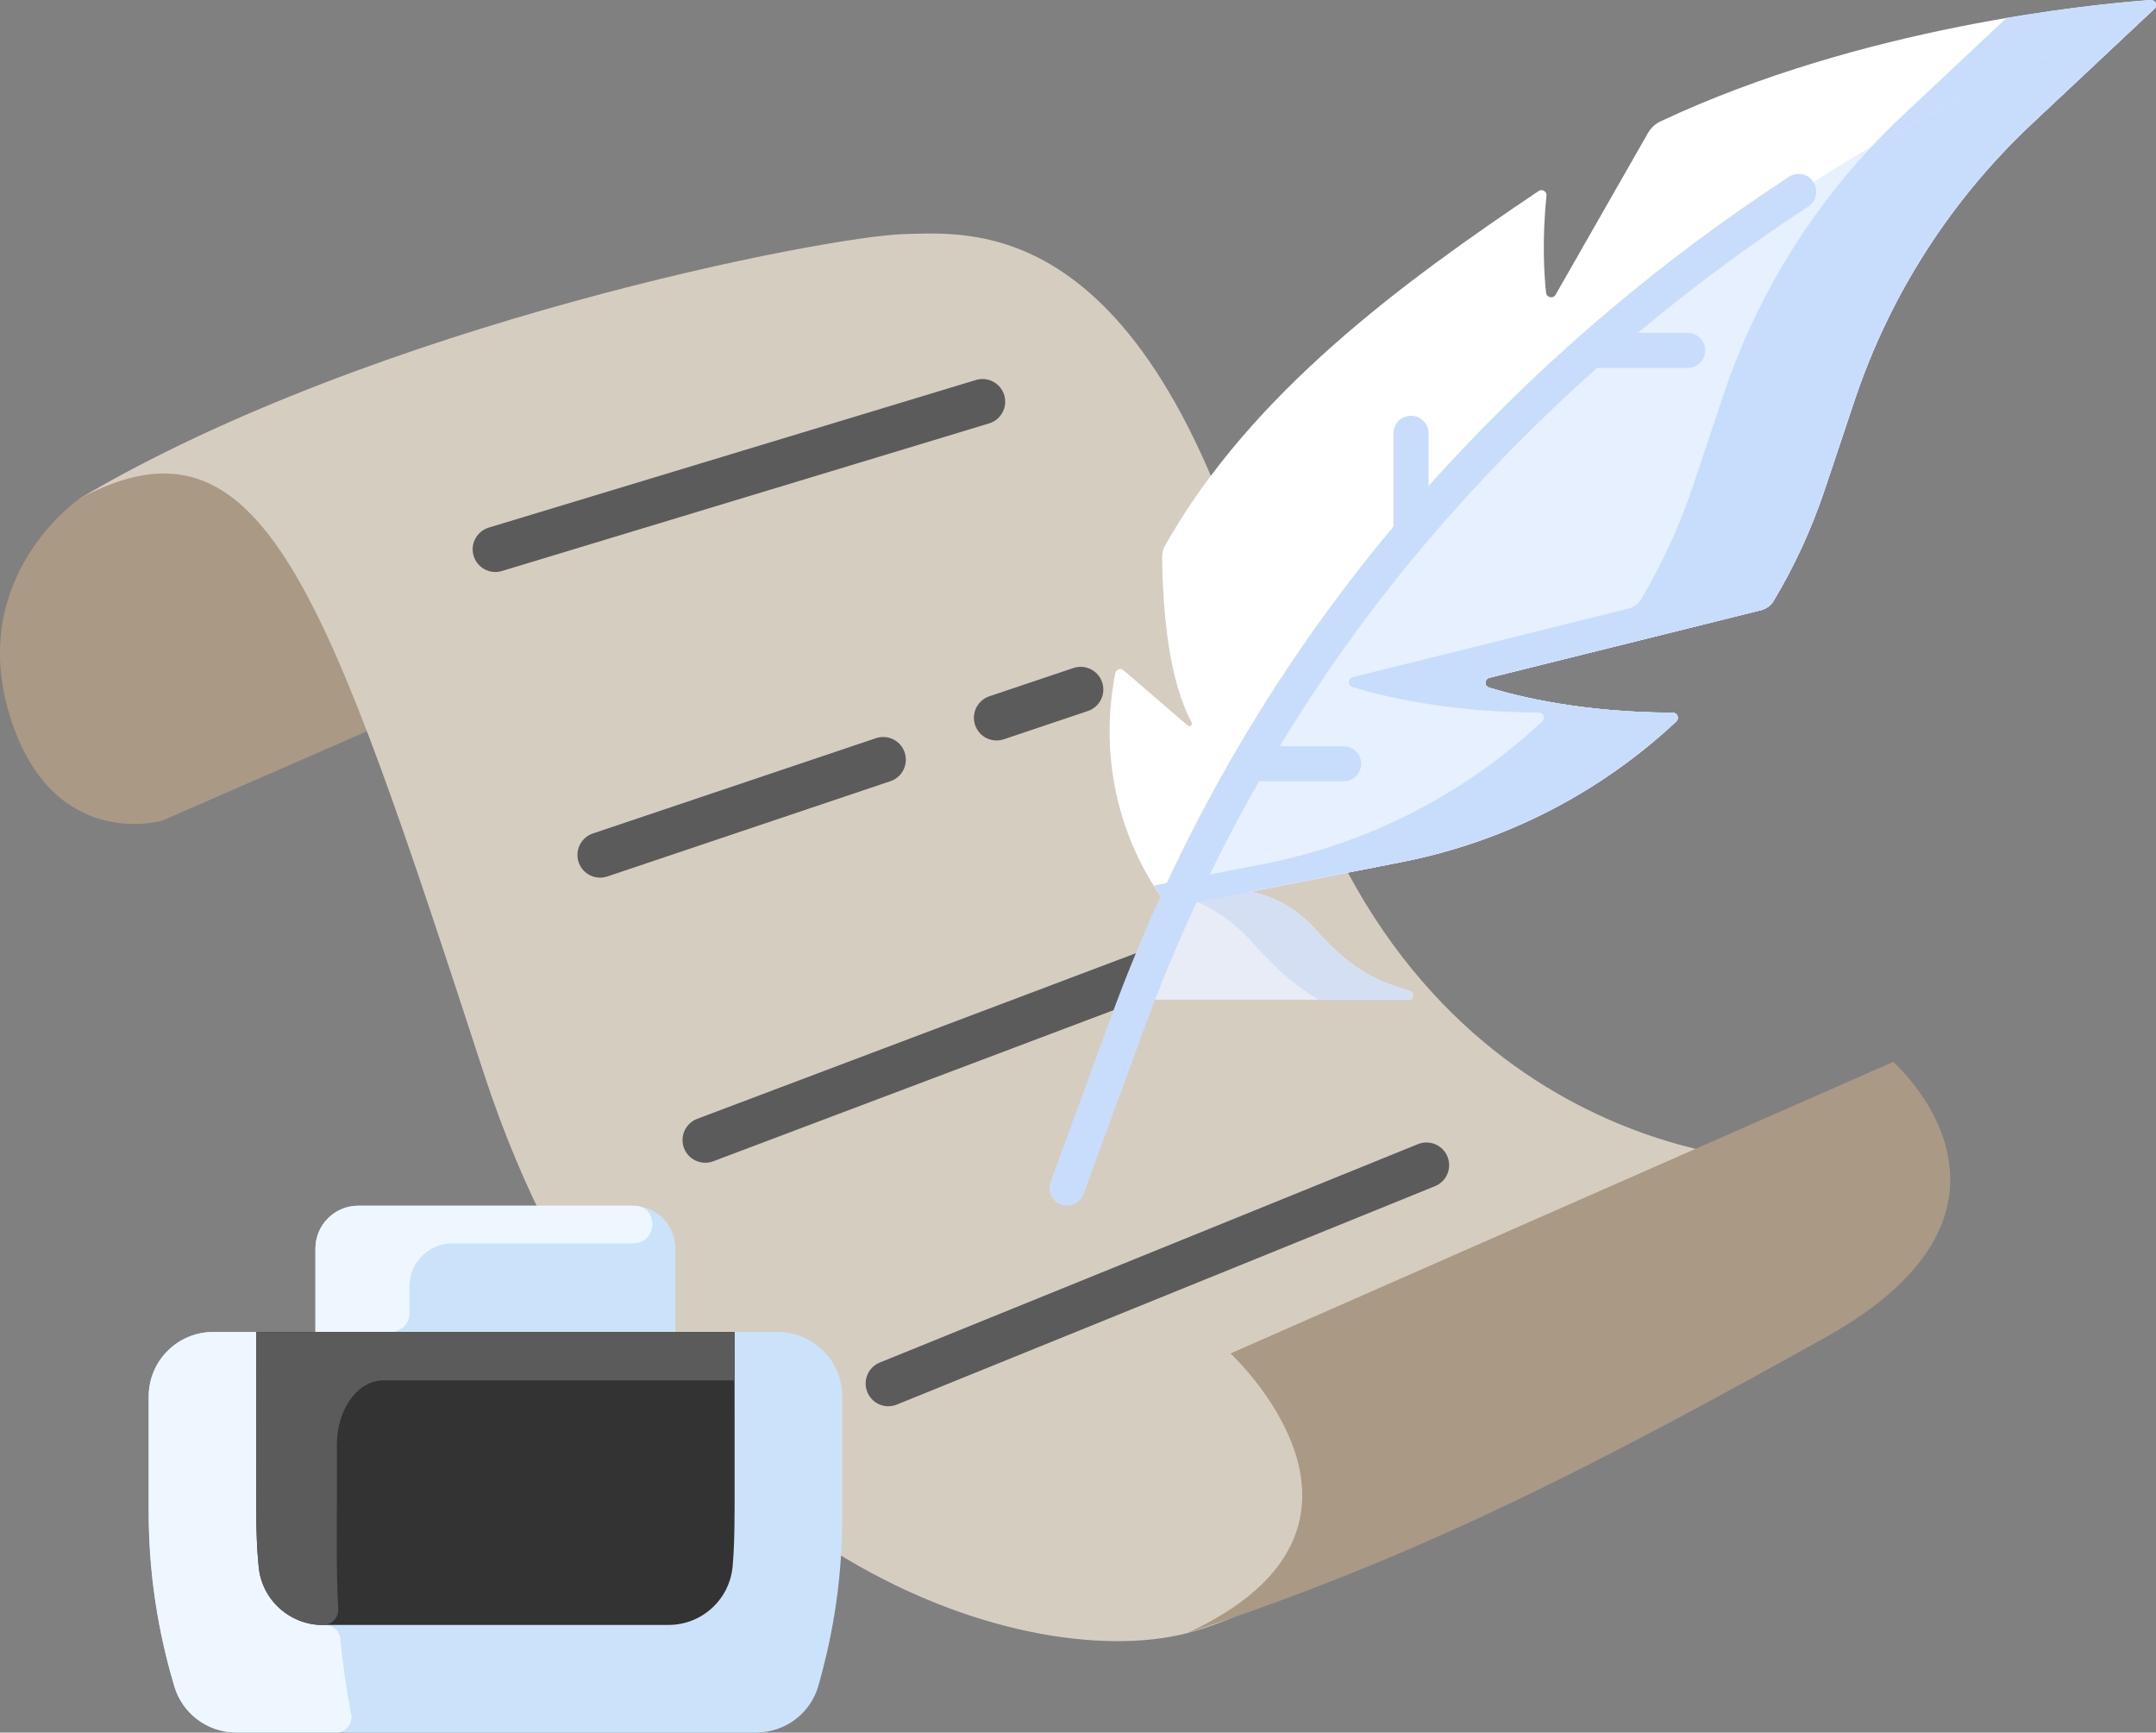 <?xml version="1.0" encoding="UTF-8"?><svg id="_レイヤー_2" xmlns="http://www.w3.org/2000/svg" viewBox="0 0 142.59 114.56"><rect x="0" y="0" width="142.59" height="114.56" fill="#808080" stroke="none"/><defs><style>.cls-1{fill:#e6f0ff;}.cls-1,.cls-2,.cls-3,.cls-4,.cls-5,.cls-6,.cls-7,.cls-8,.cls-9,.cls-10,.cls-11{stroke-width:0px;}.cls-2{fill:#eef7ff;}.cls-3{fill:#333;}.cls-4{fill:#fff;}.cls-5{fill:#e7ecf6;}.cls-6{fill:#d6cdc1;}.cls-7{fill:#d5dff4;}.cls-8{fill:#c8ddfc;}.cls-9{fill:#cbe3fa;}.cls-10{fill:#aa9985;}.cls-12{fill:none;stroke:#5b5b5b;stroke-linecap:round;stroke-miterlimit:10;stroke-width:3px;}.cls-11{fill:#5b5b5b;}</style></defs><g id="_レイヤー_1-2"><g id="img_message"><path class="cls-10" d="M5.27,32.96s-7.43,5.08-4.65,14.27,10.12,7.03,10.12,7.03l37.83-16.52-38.86-7.17-4.45,2.38Z"/><path class="cls-6" d="M5.27,32.96c12.13-6.47,16.28,6.02,26.72,37.98s35.54,39.85,46.5,37.05,30.09-19.92,30.09-19.92l8.45-11.37s-25.04-.37-32.54-31.47c-7.49-31.05-19.69-29.89-24.73-29.75S24.84,21.37,5.27,32.96Z"/><path class="cls-10" d="M78.49,107.99c15.29-5.03,26.75-10.93,42.22-19.55s4.5-18.23,4.5-18.23l-43.83,19.28s12.4,11.44-2.89,18.5Z"/><line class="cls-12" x1="32.76" y1="36.32" x2="64.98" y2="26.56"/><line class="cls-12" x1="39.69" y1="56.53" x2="58.41" y2="50.23"/><line class="cls-12" x1="65.91" y1="47.46" x2="71.47" y2="45.59"/><line class="cls-12" x1="46.64" y1="75.38" x2="78.49" y2="63.36"/><line class="cls-12" x1="58.75" y1="91.48" x2="94.34" y2="77.04"/><path class="cls-9" d="M51.42,88.07h-6.75v-5.51c0-1.57-1.27-2.84-2.84-2.84h-18.13c-1.57,0-2.84,1.27-2.84,2.84v5.51h-6.75c-2.36,0-4.27,1.91-4.27,4.27v7.61c0,5.02.93,8.97,1.7,11.56.54,1.81,2.2,3.04,4.09,3.04h34.4c1.91,0,3.58-1.27,4.1-3.1.72-2.54,1.57-6.3,1.57-11.1v-8.01c0-2.36-1.91-4.27-4.27-4.27Z"/><path class="cls-2" d="M23.23,113.35c.12.63-.36,1.2-1,1.2h-6.61c-1.89,0-3.55-1.24-4.09-3.04-.77-2.59-1.7-6.54-1.7-11.56v-7.61c0-2.36,1.91-4.27,4.27-4.27h2.84c0,12.81-.05,13.12.16,15.51.19,2.04,1.85,3.86,4.4,3.86.52,0,.96.4,1.01.92.18,1.92.44,3.59.71,4.98h0Z"/><path class="cls-2" d="M41.89,82.21h-11.97c-1.57,0-2.84,1.27-2.84,2.84v1.78c0,.69-.56,1.24-1.24,1.24h-4.98v-5.51c0-1.57,1.27-2.84,2.84-2.84,0,0,18.25,0,18.31,0,1.58.1,1.47,2.48-.12,2.48Z"/><path class="cls-3" d="M48.58,88.07c0,12.63.05,13.25-.12,15.43-.17,2.23-2.02,3.94-4.25,3.94h-22.85c-2.2,0-4.05-1.67-4.25-3.86-.22-2.41-.16-2.77-.16-15.51h31.63Z"/><path class="cls-11" d="M48.58,88.07v3.2h-23.23c-1.69,0-3.08,1.91-3.07,4.27.02,5.87-.07,8.03.09,10.84.03.58-.43,1.07-1.01,1.07-2.2,0-4.05-1.67-4.25-3.86-.22-2.41-.16-2.77-.16-15.51h31.63Z"/><path class="cls-5" d="M93.18,66.1c.16,0,.29-.13.29-.29,0-.13-.08-.24-.2-.28-1.74-.56-3.6-1.05-6.22-4.03-2.91-3.3-6.73-2.91-9.01-2.25-1.04,2.25-2.01,4.53-2.9,6.85h18.04Z"/><path class="cls-7" d="M93.27,65.53c-1.74-.56-3.6-1.05-6.22-4.03-2.89-3.28-6.68-2.91-8.96-2.26,1.64.49,3.29,1.44,4.77,3.11,1.65,1.88,3.07,3,4.36,3.75h5.97c.16,0,.29-.13.29-.29,0-.13-.08-.24-.2-.28Z"/><path class="cls-4" d="M142.23,0c-3.87.28-19.06,1.75-32.42,8.03-.34.16-.62.43-.81.75l-6.12,10.71c-.16.28-.59.19-.63-.13-.13-1.24-.27-3.54.03-6.42.03-.28-.28-.47-.52-.31-8.97,6.02-19,13.35-24.69,23.41-.15.26-.22.55-.21.84.04,3.5.42,8.02,1.95,10.89.09.16-.12.32-.26.2l-4.24-3.65c-.2-.17-.5-.06-.55.19-1.82,9.46,3.59,15.49,3.59,15.49l2.78-1.21,2.63.15,9.94-1.95c6.92-1.36,13.17-4.64,18.14-9.29.22-.21.08-.58-.23-.58-5.95-.01-10.24-1.07-12.14-1.66-.33-.1-.31-.56.02-.65l17.97-4.47c.34-.09.64-.3.82-.6,1.37-2.28,2.5-4.73,3.37-7.31l1.99-5.95c2.33-6.97,6.35-13.25,11.71-18.28l8.12-7.62c.23-.22.06-.6-.25-.58h0Z"/><path class="cls-8" d="M142.23,0c-1.58.12-5.06.43-9.53,1.19l-6.86,6.44c-5.43,5.1-9.52,11.47-11.88,18.54l-2.02,6.04c-.88,2.62-2.03,5.1-3.41,7.42-.18.31-.49.53-.83.61l-18.23,4.53c-.33.08-.35.55-.02.66,1.93.59,6.29,1.67,12.32,1.68.31,0,.46.38.23.59-5.05,4.72-11.38,8.05-18.4,9.42l-7.29,1.43c.6.95,1.06,1.46,1.06,1.46l15.36-3.02c6.92-1.36,13.17-4.64,18.14-9.29.22-.21.08-.58-.23-.58-5.95-.01-10.24-1.07-12.15-1.66-.33-.1-.31-.56.02-.65l17.97-4.47c.34-.09.64-.3.82-.6,1.37-2.28,2.5-4.73,3.37-7.31l1.99-5.95c2.33-6.97,6.36-13.25,11.71-18.28l8.12-7.62c.23-.22.06-.6-.25-.58h0Z"/><path class="cls-1" d="M134.37,8.2l8.12-7.62c.16-.15.13-.37,0-.5l-11.66,5.8c-13.9,6.91-26.21,16.44-36.31,27.97-6.86,7.83-12.48,16.64-16.79,26.09l2.42-1.14,2.63.15,9.94-1.95c6.92-1.36,13.17-4.64,18.14-9.29.22-.21.08-.58-.23-.58-5.95-.01-10.24-1.07-12.15-1.66-.33-.1-.31-.56.02-.65l17.97-4.47c.34-.09.64-.3.82-.6,1.37-2.28,2.5-4.73,3.37-7.31l1.99-5.95c2.33-6.97,6.35-13.25,11.71-18.28h0Z"/><path class="cls-8" d="M142.48.08l-11.66,5.8c-2.39,1.19-4.74,2.46-7.03,3.8-4.42,4.72-7.78,10.34-9.83,16.49l-2.02,6.04c-.88,2.62-2.03,5.1-3.41,7.42-.18.31-.49.53-.83.61l-18.23,4.53c-.33.08-.35.55-.02.66,1.93.59,6.29,1.67,12.32,1.68.31,0,.46.38.23.59-5.05,4.72-11.38,8.05-18.4,9.42l-5.01.98c-.29.61-.58,1.22-.86,1.83l14.99-2.94c6.92-1.36,13.17-4.64,18.14-9.29.22-.21.08-.58-.23-.58-5.95-.01-10.24-1.07-12.15-1.66-.33-.1-.31-.56.02-.65l17.97-4.47c.34-.09.64-.3.82-.6,1.37-2.28,2.5-4.73,3.37-7.31l1.99-5.95c2.33-6.97,6.36-13.25,11.71-18.28l8.12-7.62c.16-.15.13-.37,0-.5h0Z"/><path class="cls-8" d="M119.93,12.03c-.35-.54-1.07-.69-1.61-.34-8.32,5.42-15.96,11.87-22.69,19.18-.38.42-.77.84-1.15,1.27v-3.49c0-.64-.52-1.16-1.16-1.16s-1.16.52-1.16,1.16v6.17c-8.02,9.56-14.31,20.49-18.72,32.53l-3.96,10.81c-.22.6.09,1.27.69,1.49.13.05.27.07.4.07.47,0,.92-.29,1.09-.76l3.96-10.81c2.11-5.77,4.67-11.28,7.65-16.49h5.59c.64,0,1.16-.52,1.16-1.16s-.52-1.16-1.16-1.16h-4.22c3.16-5.22,6.75-10.13,10.76-14.71.64-.73,1.3-1.46,1.95-2.17,2.62-2.85,5.39-5.56,8.27-8.13h6c.64,0,1.16-.52,1.16-1.16s-.52-1.16-1.16-1.16h-3.3c3.59-3,7.35-5.79,11.27-8.35.54-.35.69-1.07.34-1.61h0Z"/></g></g></svg>